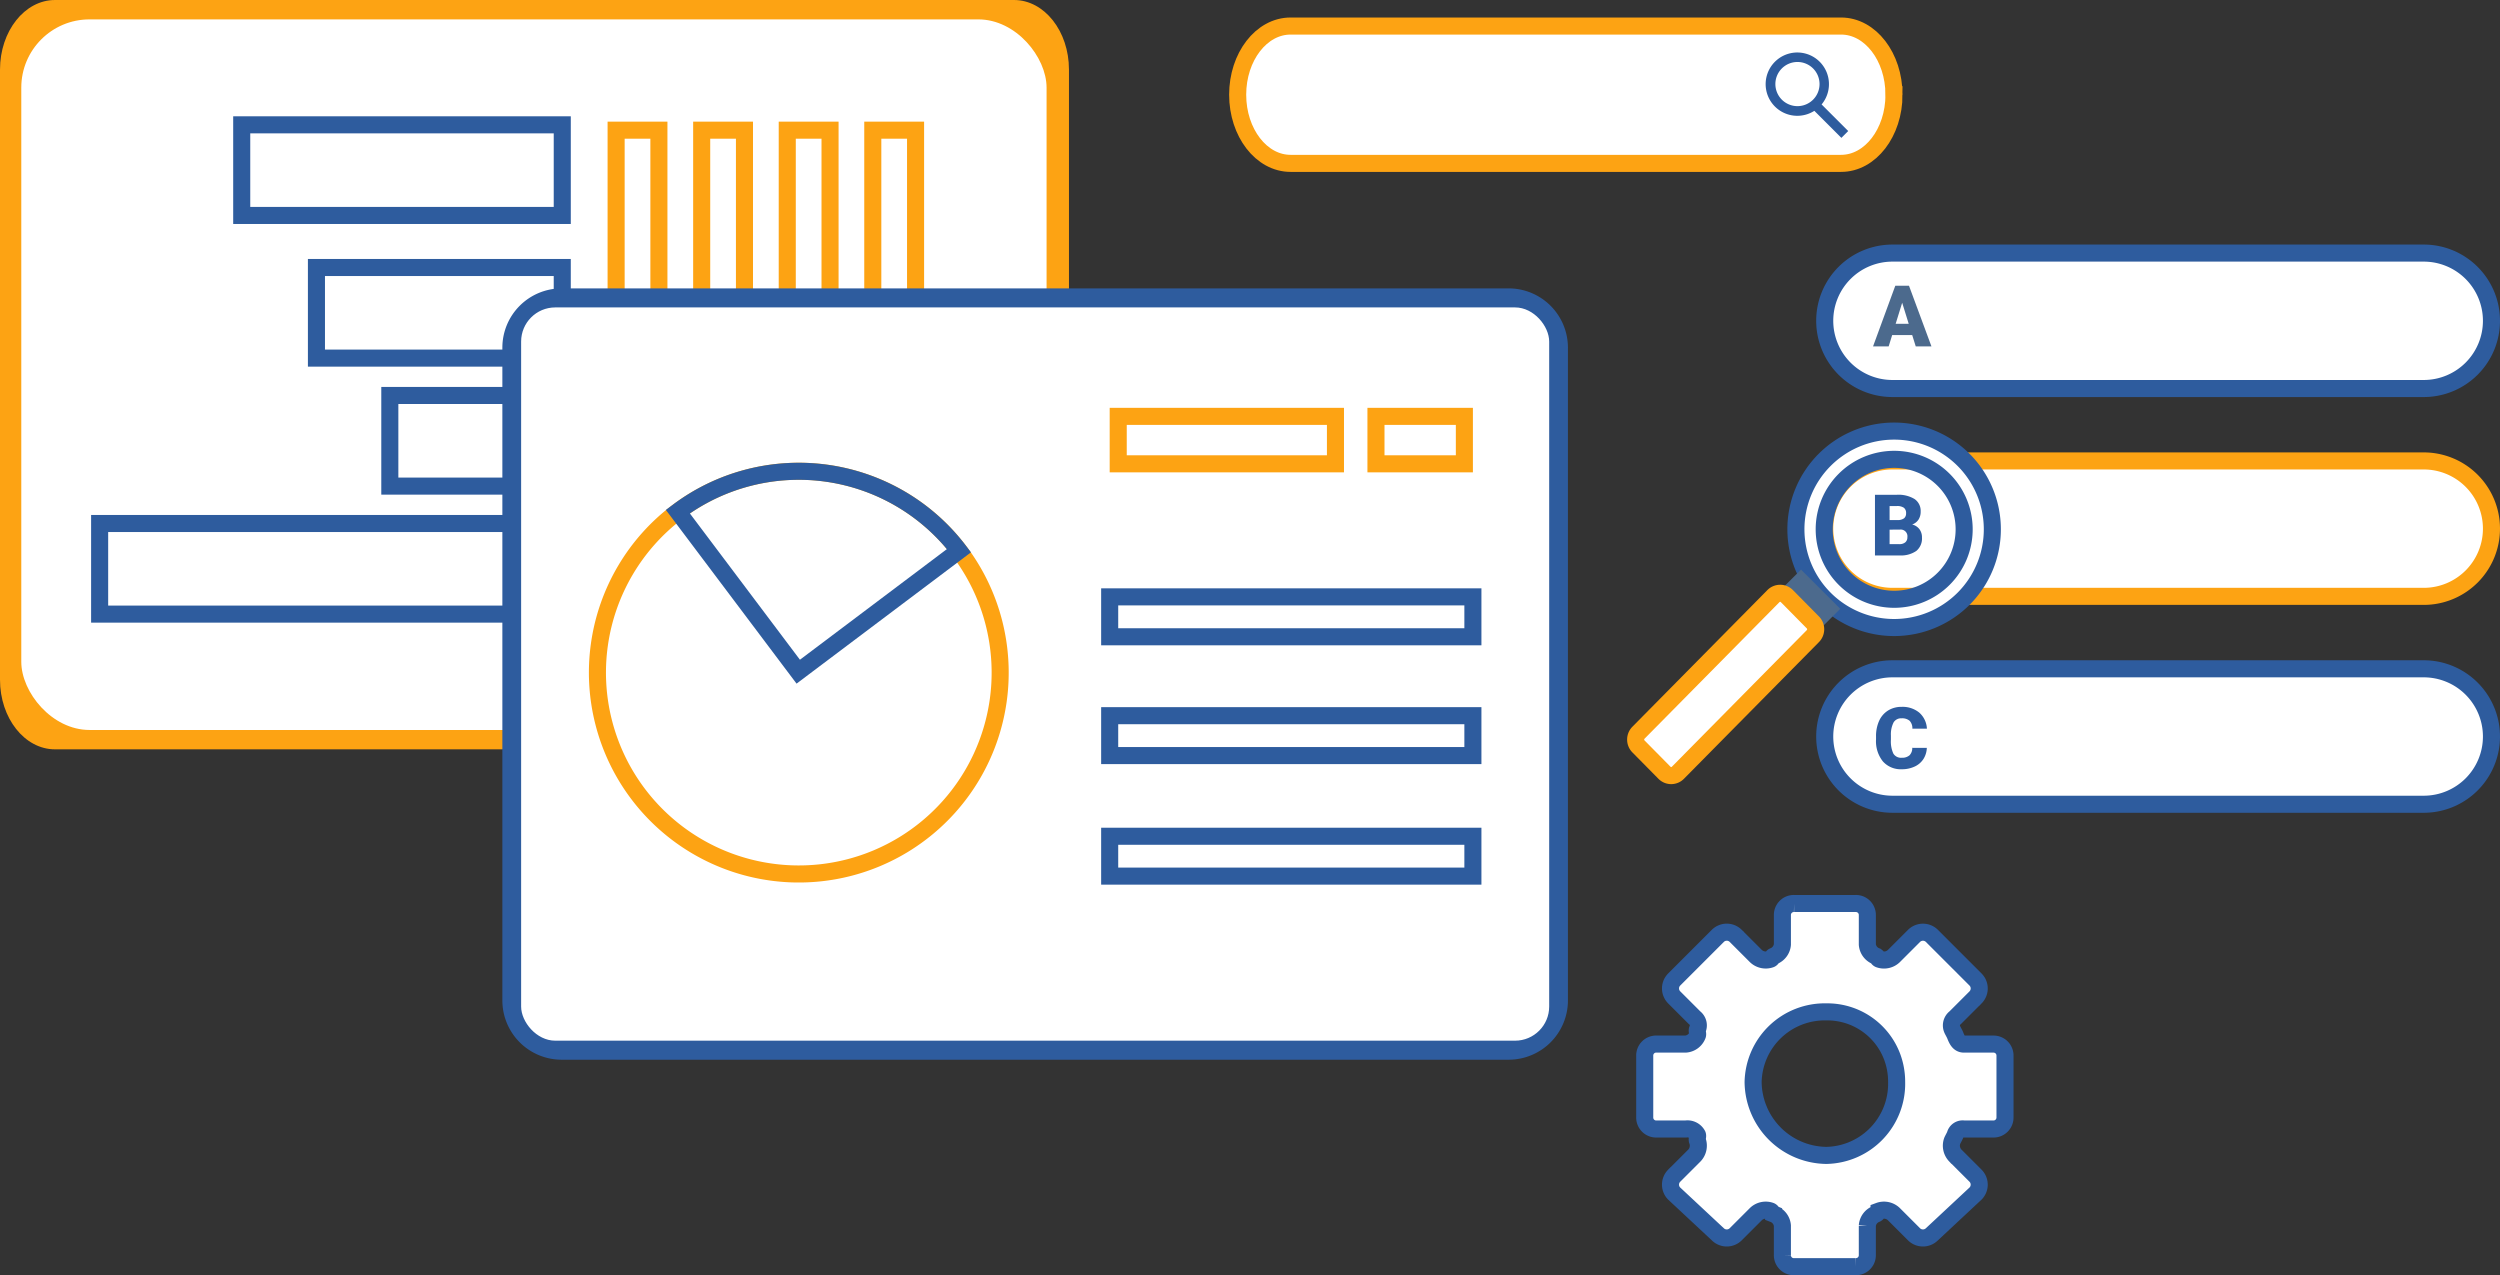 <svg xmlns="http://www.w3.org/2000/svg" width="293" height="149.457" viewBox="0 0 293 149.457"><rect x="0" y="0" width="293" height="149.457" fill="#333333" stroke="none"/><defs><style>.a,.b,.f{fill:#fff;}.a,.h{stroke:#fda313;}.a,.b,.g,.h{stroke-width:2px;}.b,.g{stroke:#2e5c9e;}.c{fill:#4c6a8d;}.d{fill:#2e5c9e;}.e{fill:#fda313;}.g,.h,.j{fill:none;}.i{stroke:none;}</style></defs><g transform="translate(-16.786 -308.957)"><path class="a" d="M384.695,390.058a7.936,7.936,0,0,1-7.936,7.936H314.49a7.935,7.935,0,0,1-7.936-7.936h0a7.936,7.936,0,0,1,7.936-7.936h62.269a7.936,7.936,0,0,1,7.936,7.936Z" transform="translate(-75.91 -19.143)"/><g transform="translate(16.786 308.957)"><g transform="translate(0 0)"><g transform="translate(213.858 29.662)"><path class="b" d="M384.695,364.019a7.936,7.936,0,0,1-7.936,7.936H314.49a7.935,7.935,0,0,1-7.936-7.936h0a7.936,7.936,0,0,1,7.936-7.936h62.269a7.936,7.936,0,0,1,7.936,7.936Z" transform="translate(-306.554 -356.083)"/><g transform="translate(5.677 0.937)"><path class="c" d="M4.575-1.328H2.227L1.816,0H-.015L2.593-7.109H4.2L6.831,0H4.99ZM2.637-2.651H4.165L3.4-5.117Z" transform="translate(0 10)"/></g><g transform="translate(5.351 26.435)"><g transform="translate(0 -2)"><path class="d" d="M.537,0V-7.109H3.091a3.616,3.616,0,0,1,2.087.5,1.673,1.673,0,0,1,.715,1.46A1.692,1.692,0,0,1,5.64-4.2a1.48,1.48,0,0,1-.747.576,1.5,1.5,0,0,1,.854.547,1.59,1.59,0,0,1,.3.977,1.882,1.882,0,0,1-.662,1.57A3.149,3.149,0,0,1,3.423,0ZM2.251-3.022v1.7H3.374a1.068,1.068,0,0,0,.713-.212.743.743,0,0,0,.249-.6.788.788,0,0,0-.884-.894Zm0-1.123h.894a1.272,1.272,0,0,0,.8-.205.727.727,0,0,0,.239-.591.763.763,0,0,0-.259-.647,1.388,1.388,0,0,0-.835-.2h-.84Z" transform="translate(0 11)"/></g></g><g transform="translate(0 48.72)"><path class="b" d="M384.695,416.1a7.936,7.936,0,0,1-7.936,7.936H314.49a7.936,7.936,0,0,1-7.936-7.936h0a7.936,7.936,0,0,1,7.936-7.936h62.269a7.936,7.936,0,0,1,7.936,7.936Z" transform="translate(-306.554 -408.161)"/><g transform="translate(5.677 1.674)"><path class="d" d="M6.289-2.407a2.6,2.6,0,0,1-.4,1.311,2.416,2.416,0,0,1-1.028.881A3.5,3.5,0,0,1,3.35.1,2.792,2.792,0,0,1,1.143-.815,3.77,3.77,0,0,1,.337-3.394v-.352A4.3,4.3,0,0,1,.7-5.574,2.756,2.756,0,0,1,1.748-6.785,2.922,2.922,0,0,1,3.33-7.212a3.064,3.064,0,0,1,2.08.681A2.691,2.691,0,0,1,6.3-4.653H4.595a1.273,1.273,0,0,0-.327-.933,1.346,1.346,0,0,0-.937-.283,1.024,1.024,0,0,0-.937.479A3.075,3.075,0,0,0,2.08-3.862v.5a3.4,3.4,0,0,0,.286,1.626,1.045,1.045,0,0,0,.984.488,1.316,1.316,0,0,0,.9-.278,1.181,1.181,0,0,0,.332-.884Z" transform="translate(0 10)"/></g></g></g><path class="b" d="M132.4,102.157V94.948a1.34,1.34,0,0,0-1.373-1.373h-3.433c-.586,0-.814-.483-1.03-1.03-.074-.194-.258-.5-.343-.687a1.137,1.137,0,0,1,.343-1.373l2.4-2.4a1.488,1.488,0,0,0,0-2.06l-5.149-5.149a1.488,1.488,0,0,0-2.06,0l-2.4,2.4a1.669,1.669,0,0,1-1.716.343c-.188-.085-.155-.264-.343-.343a1.613,1.613,0,0,1-1.03-1.373V78.47a1.34,1.34,0,0,0-1.373-1.373h-7.209a1.34,1.34,0,0,0-1.373,1.373V81.9a1.613,1.613,0,0,1-1.03,1.373c-.194.074-.155.258-.343.343a1.672,1.672,0,0,1-1.716-.343l-2.4-2.4a1.488,1.488,0,0,0-2.06,0l-5.149,5.149a1.488,1.488,0,0,0,0,2.06l2.4,2.4a1.135,1.135,0,0,1,.343,1.373c-.085.188.08.5,0,.687a1.613,1.613,0,0,1-1.373,1.03H91.549a1.34,1.34,0,0,0-1.373,1.373v7.209a1.34,1.34,0,0,0,1.373,1.373h3.433a1.322,1.322,0,0,1,1.373.687c.074.194-.085.5,0,.687a1.672,1.672,0,0,1-.343,1.716l-2.4,2.4a1.488,1.488,0,0,0,0,2.06l5.149,4.806a1.488,1.488,0,0,0,2.06,0l2.4-2.4a1.669,1.669,0,0,1,1.716-.343c.188.085.155.264.343.343a1.613,1.613,0,0,1,1.03,1.373v3.433a1.34,1.34,0,0,0,1.373,1.373h7.209a1.34,1.34,0,0,0,1.373-1.373v-3.433a1.613,1.613,0,0,1,1.03-1.373c.194-.074.155-.258.343-.343a1.672,1.672,0,0,1,1.716.343l2.4,2.4a1.488,1.488,0,0,0,2.06,0l5.149-4.806a1.488,1.488,0,0,0,0-2.06l-2.4-2.4a1.669,1.669,0,0,1-.343-1.716c.085-.188.264-.5.343-.687a.9.9,0,0,1,1.03-.687h3.433A1.343,1.343,0,0,0,132.4,102.157Zm-12.7-4.119a8.4,8.4,0,0,1-8.239,8.582,8.691,8.691,0,0,1-8.582-8.582,8.4,8.4,0,0,1,8.582-8.239,8.12,8.12,0,0,1,7.717,5.27A8.4,8.4,0,0,1,119.7,98.038Z" transform="translate(102.586 28.793)"/><path class="e" d="M168.839,321.185c3.559,0,6.444,3.653,6.444,8.162v71.5c0,4.509-2.885,8.16-6.444,8.16H56.447c-3.559,0-6.447-3.652-6.447-8.16v-71.5c0-4.509,2.888-8.162,6.447-8.162Z" transform="translate(-50 -321.185)"/><rect class="f" width="120.165" height="83.281" rx="8" transform="translate(2.494 2.272)"/><path d="M197.974,370.177c2.126,0,3.85,2.183,3.85,4.875s-1.724,4.882-3.85,4.882-3.853-2.181-3.853-4.882S195.845,370.177,197.974,370.177Z" transform="translate(-79.297 -331.144)"/><g class="b" transform="translate(10.678 60.354)"><rect class="i" width="56.219" height="12.62"/><rect class="j" x="1" y="1" width="54.219" height="10.62"/></g><g transform="translate(44.687 45.349)"><g class="b"><rect class="i" width="22.209" height="12.623"/><rect class="j" x="1" y="1" width="20.209" height="10.623"/></g></g><g transform="translate(36.087 30.351)"><g class="b"><rect class="i" width="30.809" height="12.62"/><rect class="j" x="1" y="1" width="28.809" height="10.62"/></g></g><g class="b" transform="translate(27.33 13.63)"><rect class="i" width="39.567" height="12.621"/><rect class="j" x="1" y="1" width="37.567" height="10.621"/></g><g transform="translate(72.209 15.256)"><rect class="a" width="5.014" height="57.716" transform="translate(30.082)"/><rect class="a" width="5.015" height="57.716" transform="translate(20.057)"/><rect class="a" width="5.014" height="57.716" transform="translate(10.029)"/><rect class="a" width="5.015" height="57.716"/></g><g transform="translate(58.877 33.799)"><path class="d" d="M6.948,0H117.935a6.95,6.95,0,0,1,6.95,6.95v76.5a6.949,6.949,0,0,1-6.949,6.949H6.949A6.949,6.949,0,0,1,0,83.451V6.948A6.948,6.948,0,0,1,6.948,0Z"/><rect class="f" width="120.488" height="85.938" rx="4" transform="translate(2.199 2.231)"/><g transform="translate(71.178 13.999)"><g transform="translate(0 22.155)"><rect class="g" width="42.569" height="4.678"/></g><g transform="translate(0 36.08)"><rect class="g" width="42.569" height="4.675"/></g><g transform="translate(0 50.211)"><rect class="g" width="42.569" height="4.672"/></g><g transform="translate(30.208)"><g class="a"><rect class="i" width="12.361" height="7.562"/><rect class="j" x="1" y="1" width="10.361" height="5.562"/></g></g><g class="a"><rect class="i" width="27.461" height="7.562"/><rect class="j" x="1" y="1" width="25.461" height="5.562"/></g></g><g transform="translate(11.14 21.43)"><path class="h" d="M138.592,415.185a23.6,23.6,0,1,0,4.665-33.045A23.6,23.6,0,0,0,138.592,415.185Z" transform="translate(-133.847 -377.394)"/><g transform="translate(9.426 0.002)"><path class="g" d="M145.678,382.129a23.6,23.6,0,0,1,32.951,4.576l-18.84,14.181Z" transform="translate(-145.678 -377.396)"/></g></g></g><g transform="translate(191.698 50.524)"><g transform="translate(18.776)"><path class="b" d="M303.9,377.015a8.2,8.2,0,1,1,0,11.591,8.2,8.2,0,0,1,0-11.591m-2.346-2.344a11.511,11.511,0,1,0,16.28,0,11.51,11.51,0,0,0-16.28,0Z" transform="translate(-298.177 -371.299)"/></g><g transform="translate(15.159 16.233)"><rect class="c" width="5.973" height="6.499" transform="translate(0 4.224) rotate(-45.01)"/></g><path class="a" d="M272.321,425.287a1.1,1.1,0,0,0,1.581,0l15.817-16.014a1.141,1.141,0,0,0,0-1.6l-3.046-3.085a1.108,1.108,0,0,0-1.582,0L269.274,420.6a1.142,1.142,0,0,0,0,1.6Z" transform="translate(-268.946 -385.246)"/></g><g transform="translate(145.053 3.052)"><path class="a" d="M301.349,335.919c0,4.444-2.778,8.047-6.2,8.047H230.628c-3.424,0-6.2-3.6-6.2-8.047h0c0-4.445,2.778-8.048,6.2-8.048h64.519c3.424,0,6.2,3.6,6.2,8.048Z" transform="translate(-224.426 -327.871)"/><path class="d" d="M305.5,340.408l-3.118-3.118a3.71,3.71,0,1,0-.851.749l3.169,3.169Zm-8.536-5.506a2.588,2.588,0,1,1,2.587,2.588A2.591,2.591,0,0,1,296.964,334.9Z" transform="translate(-233.943 -328.102)"/></g></g></g></g></svg>
